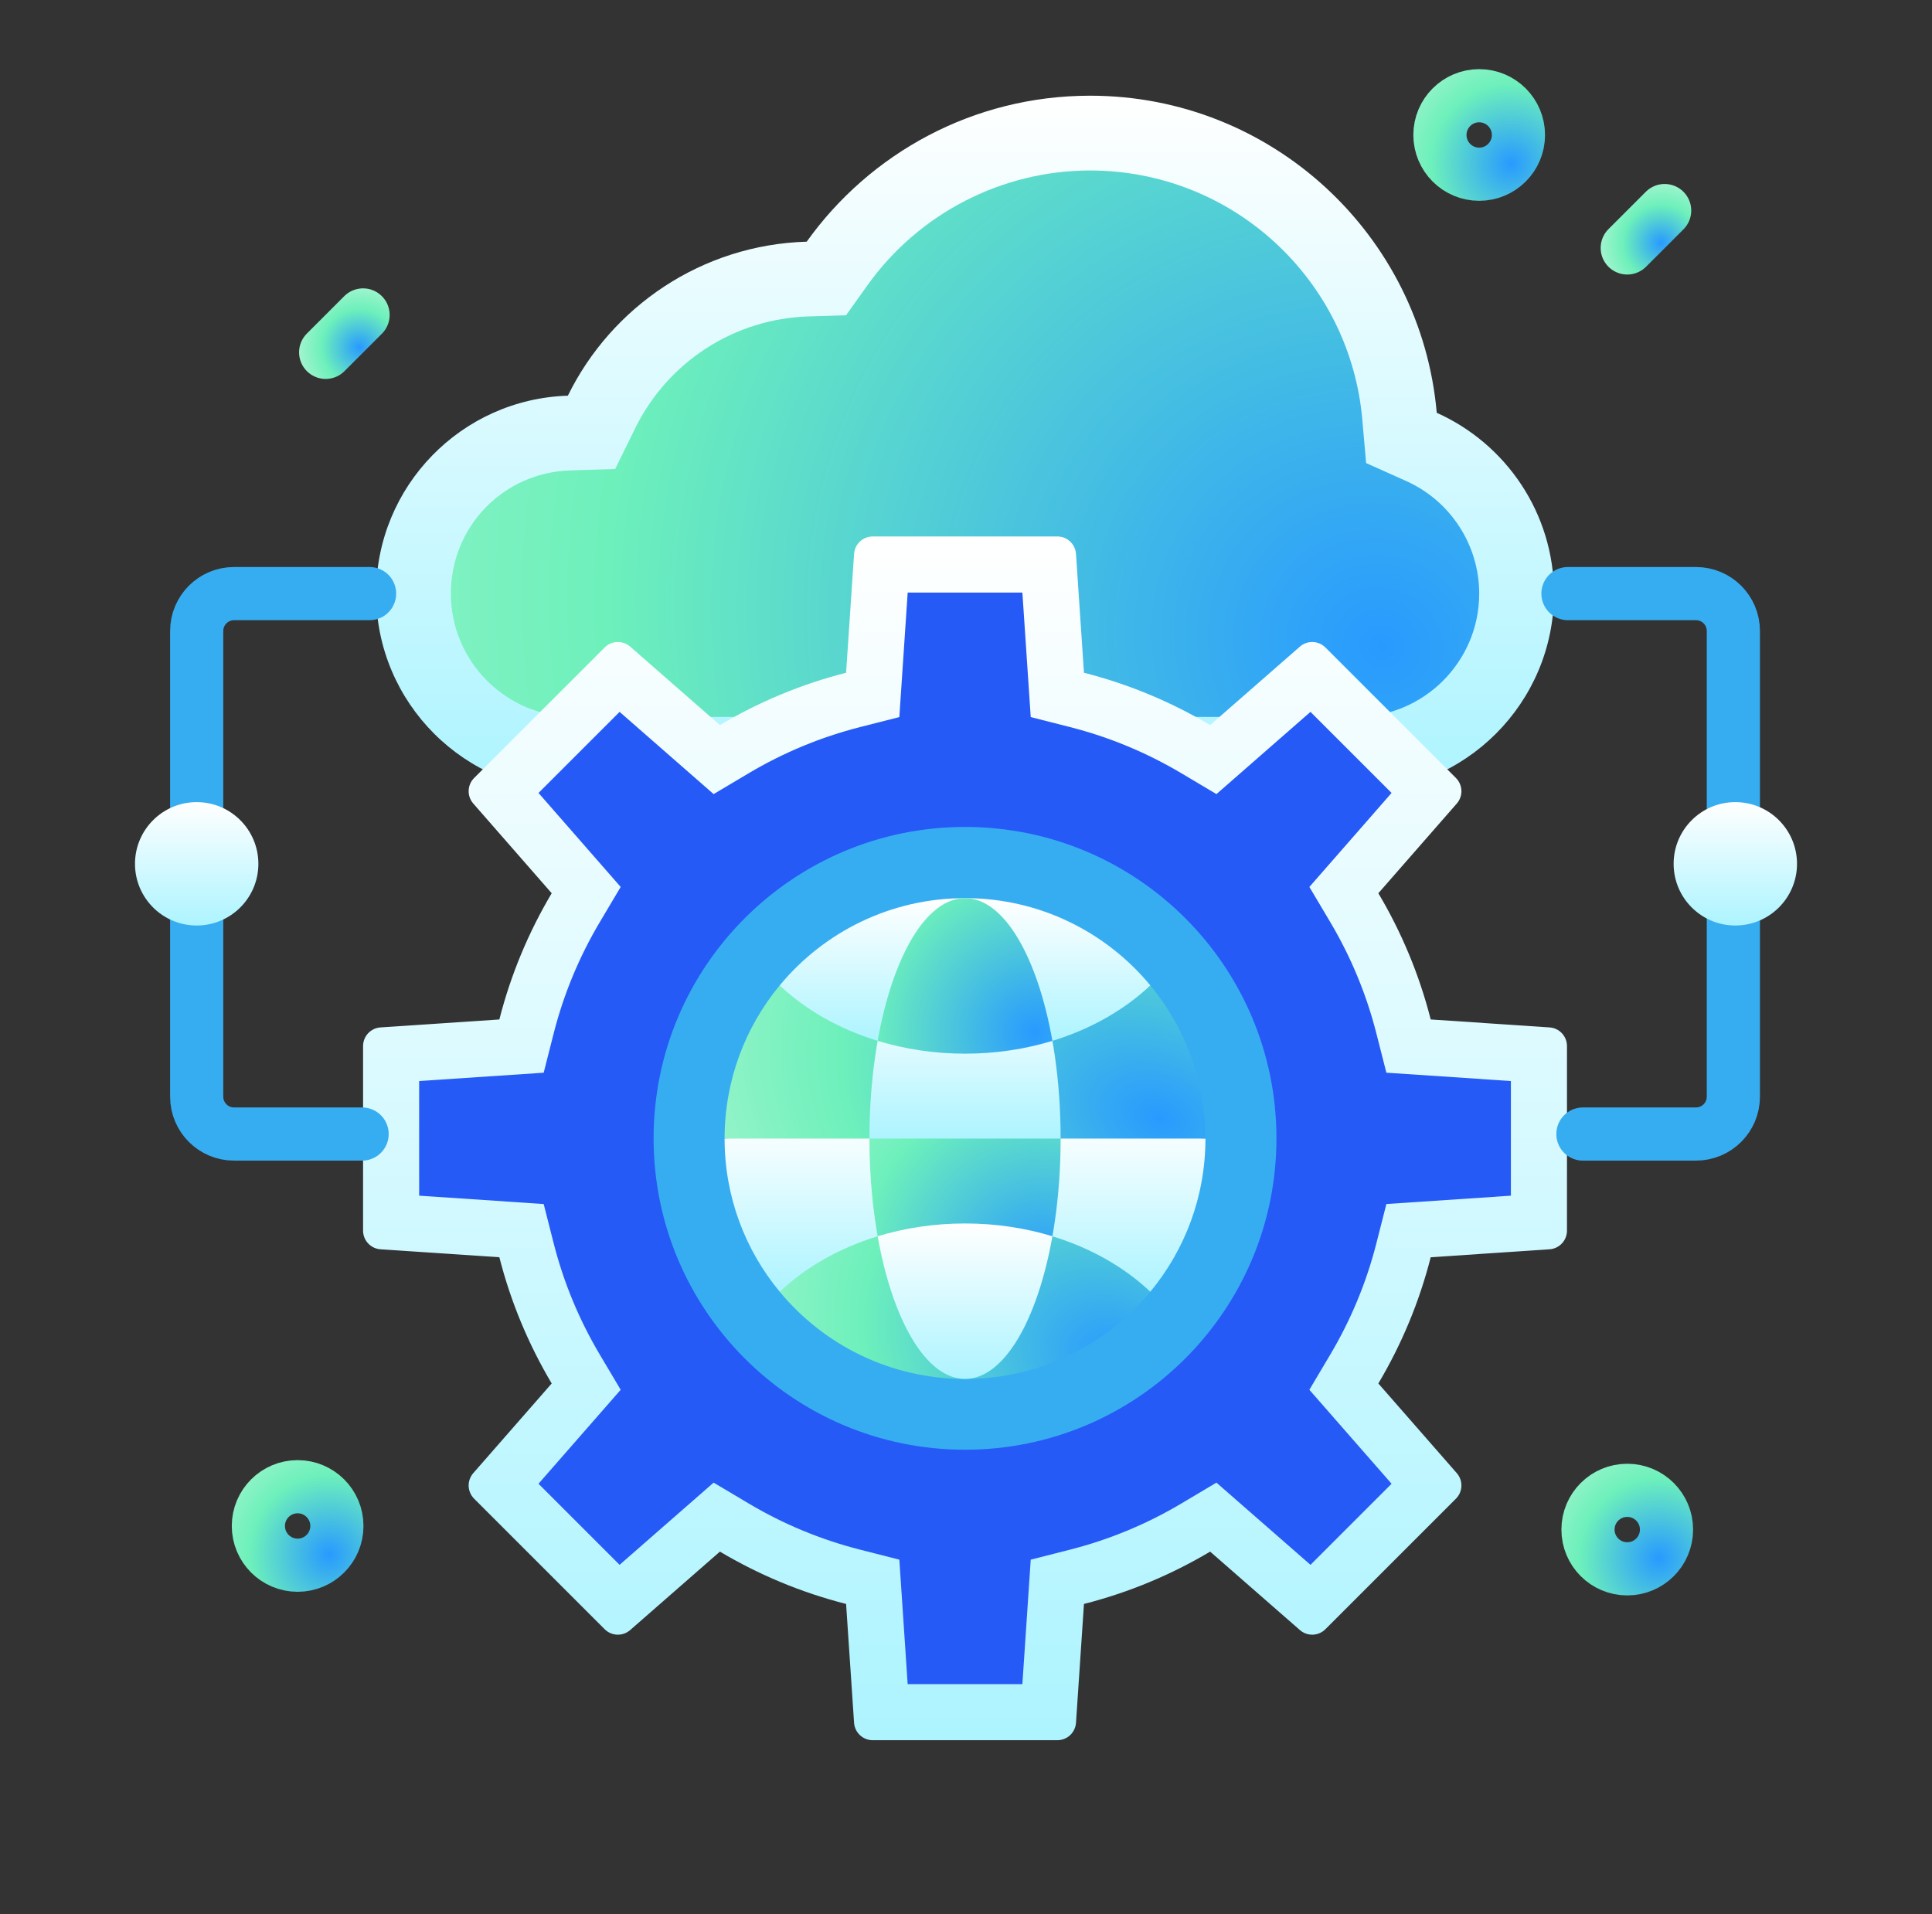 <svg width="109" height="108" viewBox="0 0 109 108" fill="none" xmlns="http://www.w3.org/2000/svg">
<rect x="0" y="0" width="109" height="108" fill="#333333" stroke="none"/>
<g id="Frame 88">
<g id="Group">
<g id="Group_2">
<g id="Group_3">
<g id="Group_4">
<g id="Group_5">
<g id="Group_6">
<g id="Group_7">
<path id="Vector" d="M81.059 23.292C80.177 13.264 71.758 5.4 61.502 5.4C54.908 5.4 49.074 8.65 45.513 13.636C39.589 13.812 34.498 17.308 32.038 22.327C26.031 22.516 21.219 27.441 21.219 33.494C21.219 39.666 26.222 44.67 32.395 44.67H76.497C82.669 44.67 87.673 39.666 87.673 33.494C87.673 28.947 84.957 25.037 81.059 23.292Z" fill="url(#paint0_linear_1435_51435)"/>
<path id="Vector_2" d="M32.395 40.451C28.558 40.451 25.438 37.33 25.438 33.494C25.438 29.715 28.395 26.662 32.171 26.543L34.708 26.463L35.826 24.184C37.679 20.404 41.439 17.978 45.638 17.853L47.73 17.791L48.946 16.088C51.84 12.037 56.533 9.619 61.502 9.619C65.381 9.619 69.087 11.064 71.939 13.689C74.774 16.299 76.52 19.841 76.857 23.661L77.074 26.129L79.335 27.142C81.837 28.263 83.454 30.756 83.454 33.494C83.454 37.33 80.333 40.451 76.497 40.451H32.395Z" fill="url(#paint1_radial_1435_51435)"/>
</g>
</g>
<g id="Group_8">
<path id="Vector_3" d="M87.423 57.972L80.718 57.523C80.072 54.987 79.068 52.595 77.764 50.401L82.19 45.339C82.555 44.921 82.534 44.291 82.141 43.898L74.778 36.534C74.385 36.142 73.754 36.121 73.337 36.486L68.274 40.913C66.083 39.61 63.691 38.606 61.155 37.96L60.706 31.255C60.668 30.7 60.208 30.27 59.653 30.27H49.237C48.682 30.27 48.223 30.7 48.185 31.255L47.735 37.96C45.2 38.606 42.808 39.61 40.616 40.913L35.554 36.486C35.136 36.121 34.505 36.142 34.113 36.534L26.749 43.898C26.357 44.291 26.336 44.921 26.701 45.339L31.126 50.401C29.823 52.595 28.819 54.987 28.173 57.523L21.467 57.972C20.915 58.008 20.484 58.468 20.484 59.025V69.439C20.484 69.993 20.915 70.453 21.467 70.491L28.173 70.94C28.819 73.476 29.823 75.868 31.126 78.062L26.701 83.122C26.336 83.542 26.357 84.17 26.749 84.563L34.113 91.927C34.505 92.321 35.136 92.342 35.554 91.975L40.616 87.55C42.808 88.853 45.2 89.857 47.735 90.503L48.185 97.208C48.223 97.761 48.682 98.191 49.237 98.191H59.653C60.208 98.191 60.668 97.761 60.706 97.208L61.155 90.503C63.691 89.857 66.083 88.853 68.274 87.55L73.337 91.975C73.754 92.342 74.385 92.321 74.778 91.927L82.141 84.563C82.534 84.17 82.555 83.542 82.19 83.122L77.764 78.062C79.068 75.868 80.072 73.476 80.718 70.94L87.423 70.491C87.976 70.453 88.406 69.993 88.406 69.439V59.025C88.406 58.468 87.976 58.008 87.423 57.972Z" fill="url(#paint2_linear_1435_51435)"/>
<path id="Vector_4" d="M51.209 95.027L50.739 88.003L48.516 87.437C46.311 86.875 44.197 85.999 42.233 84.83L40.261 83.657L34.956 88.295L30.381 83.72L35.018 78.418L33.846 76.445C32.677 74.478 31.8 72.364 31.239 70.16L30.674 67.937L23.648 67.466V60.997L30.674 60.527L31.239 58.304C31.8 56.1 32.677 53.985 33.846 52.018L35.018 50.046L30.381 44.742L34.956 40.167L40.261 44.807L42.233 43.634C44.197 42.465 46.311 41.589 48.516 41.027L50.739 40.461L51.21 33.434H57.681L58.152 40.461L60.375 41.027C62.579 41.589 64.693 42.465 66.657 43.634L68.63 44.807L73.935 40.167L78.51 44.742L73.873 50.046L75.044 52.018C76.213 53.985 77.09 56.1 77.651 58.304L78.217 60.527L85.242 60.997V67.466L78.217 67.937L77.651 70.16C77.09 72.364 76.213 74.478 75.044 76.445L73.872 78.418L78.51 83.72L73.935 88.295L68.629 83.657L66.657 84.83C64.693 85.999 62.58 86.875 60.375 87.437L58.152 88.003L57.681 95.027H51.209Z" fill="#265AF6"/>
<path id="Vector_5" d="M54.445 46.66C44.742 46.66 36.875 54.527 36.875 64.23C36.875 73.934 44.741 81.8 54.445 81.8C64.149 81.8 72.015 73.934 72.015 64.23C72.015 54.527 64.149 46.66 54.445 46.66Z" fill="#37ADF1"/>
</g>
</g>
<g id="Group_9">
<path id="Vector_6" d="M88.461 33.494H95.684C96.849 33.494 97.793 34.438 97.793 35.603V61.879C97.793 63.044 96.849 63.988 95.684 63.988H89.305" stroke="#37ADF1" stroke-width="3" stroke-miterlimit="10" stroke-linecap="round" stroke-linejoin="round"/>
<path id="Vector_7" d="M20.851 33.494H13.206C12.041 33.494 11.097 34.438 11.097 35.603V61.879C11.097 63.044 12.041 63.988 13.206 63.988H20.429" stroke="#37ADF1" stroke-width="3" stroke-miterlimit="10" stroke-linecap="round" stroke-linejoin="round"/>
</g>
<g id="Group_10">
<g id="Group_11">
<g id="Group_12">
<path id="Vector_8" d="M97.903 52.221C99.826 52.221 101.384 50.663 101.384 48.741C101.384 46.819 99.826 45.26 97.903 45.26C95.981 45.26 94.423 46.819 94.423 48.741C94.423 50.663 95.981 52.221 97.903 52.221Z" fill="url(#paint3_linear_1435_51435)"/>
</g>
</g>
<g id="Group_13">
<g id="Group_14">
<path id="Vector_9" d="M11.097 52.221C13.019 52.221 14.577 50.663 14.577 48.741C14.577 46.819 13.019 45.26 11.097 45.26C9.174 45.26 7.616 46.819 7.616 48.741C7.616 50.663 9.174 52.221 11.097 52.221Z" fill="url(#paint4_linear_1435_51435)"/>
</g>
</g>
</g>
<g id="Group_15">
<g id="Group_16">
<path id="Vector_10" d="M68.009 64.243C68.009 67.527 66.842 70.539 64.899 72.885H43.989C42.046 70.539 40.88 67.527 40.88 64.243L54.376 63.188L68.009 64.243Z" fill="url(#paint5_linear_1435_51435)"/>
<path id="Vector_11" d="M59.839 64.243C59.839 67.527 59.375 70.539 58.603 72.885H50.288C49.516 70.539 49.052 67.527 49.052 64.243C49.052 64.028 49.054 63.815 49.058 63.604L54.376 63.188L59.833 63.61C59.837 63.821 59.839 64.03 59.839 64.243Z" fill="url(#paint6_radial_1435_51435)"/>
<path id="Vector_12" d="M68.009 64.243H59.839L54.5 63.188L49.052 64.243H40.88C40.88 60.961 42.048 57.949 43.989 55.601H64.899C66.84 57.949 68.009 60.961 68.009 64.243Z" fill="url(#paint7_radial_1435_51435)"/>
<path id="Vector_13" d="M59.839 64.243H49.052C49.052 60.961 49.516 57.949 50.288 55.601H58.603C59.375 57.949 59.839 60.961 59.839 64.243Z" fill="url(#paint8_linear_1435_51435)"/>
<g id="Group_17">
<path id="Vector_14" d="M59.374 69.757C61.543 70.419 63.44 71.506 64.899 72.886C62.41 75.892 58.652 77.806 54.444 77.806C50.24 77.806 46.479 75.892 43.99 72.886C45.45 71.506 47.347 70.419 49.515 69.757L59.374 69.757Z" fill="url(#paint9_radial_1435_51435)"/>
<path id="Vector_15" d="M59.374 58.73C61.543 58.067 63.44 56.98 64.899 55.6C62.413 52.594 58.652 50.678 54.444 50.678C50.237 50.678 46.479 52.594 43.99 55.6C45.45 56.98 47.347 58.067 49.515 58.729L59.374 58.73Z" fill="url(#paint10_linear_1435_51435)"/>
</g>
</g>
<g id="Group_18">
<path id="Vector_16" d="M49.515 69.756C51.044 69.29 52.706 69.034 54.445 69.034C56.183 69.034 57.848 69.29 59.375 69.756C58.534 74.499 56.642 77.806 54.445 77.806C52.247 77.806 50.356 74.499 49.515 69.756Z" fill="url(#paint11_linear_1435_51435)"/>
<path id="Vector_17" d="M49.515 58.73C50.356 53.985 52.247 50.678 54.445 50.678C56.642 50.678 58.534 53.985 59.375 58.73C57.848 59.196 56.183 59.453 54.445 59.453C52.706 59.453 51.044 59.196 49.515 58.73Z" fill="url(#paint12_radial_1435_51435)"/>
</g>
</g>
</g>
</g>
<path id="Vector_18" d="M16.792 88.317C18.015 88.317 19.007 87.326 19.007 86.102C19.007 84.879 18.015 83.888 16.792 83.888C15.569 83.888 14.577 84.879 14.577 86.102C14.577 87.326 15.569 88.317 16.792 88.317Z" stroke="url(#paint13_radial_1435_51435)" stroke-width="3" stroke-miterlimit="10" stroke-linecap="round" stroke-linejoin="round"/>
<path id="Vector_19" d="M83.453 9.831C84.676 9.831 85.668 8.839 85.668 7.616C85.668 6.393 84.676 5.401 83.453 5.401C82.23 5.401 81.238 6.393 81.238 7.616C81.238 8.839 82.23 9.831 83.453 9.831Z" stroke="url(#paint14_radial_1435_51435)" stroke-width="3" stroke-miterlimit="10" stroke-linecap="round" stroke-linejoin="round"/>
<path id="Vector_20" d="M91.807 88.521C93.03 88.521 94.022 87.53 94.022 86.306C94.022 85.083 93.03 84.092 91.807 84.092C90.583 84.092 89.592 85.083 89.592 86.306C89.592 87.53 90.583 88.521 91.807 88.521Z" stroke="url(#paint15_radial_1435_51435)" stroke-width="3" stroke-miterlimit="10" stroke-linecap="round" stroke-linejoin="round"/>
<path id="Vector_21" d="M93.916 11.881L91.807 13.99" stroke="url(#paint16_radial_1435_51435)" stroke-width="3" stroke-miterlimit="10" stroke-linecap="round" stroke-linejoin="round"/>
<path id="Vector_22" d="M20.483 17.771L18.374 19.881" stroke="url(#paint17_radial_1435_51435)" stroke-width="3" stroke-miterlimit="10" stroke-linecap="round" stroke-linejoin="round"/>
</g>
</g>
</g>
<defs>
<linearGradient id="paint0_linear_1435_51435" x1="54.446" y1="5.4" x2="54.446" y2="44.67" gradientUnits="userSpaceOnUse">
<stop stop-color="white"/>
<stop offset="1" stop-color="#ADF4FF"/>
</linearGradient>
<radialGradient id="paint1_radial_1435_51435" cx="0" cy="0" r="1" gradientUnits="userSpaceOnUse" gradientTransform="translate(77.887 36.247) rotate(-146.641) scale(94.018 88.35)">
<stop stop-color="#289AFF"/>
<stop offset="0.47" stop-color="#6DF0BB"/>
<stop offset="1" stop-color="#CEF9DE"/>
</radialGradient>
<linearGradient id="paint2_linear_1435_51435" x1="54.445" y1="30.27" x2="54.445" y2="98.191" gradientUnits="userSpaceOnUse">
<stop stop-color="white"/>
<stop offset="1" stop-color="#ADF4FF"/>
</linearGradient>
<linearGradient id="paint3_linear_1435_51435" x1="97.903" y1="45.26" x2="97.903" y2="52.221" gradientUnits="userSpaceOnUse">
<stop stop-color="white"/>
<stop offset="1" stop-color="#ADF4FF"/>
</linearGradient>
<linearGradient id="paint4_linear_1435_51435" x1="11.097" y1="45.26" x2="11.097" y2="52.221" gradientUnits="userSpaceOnUse">
<stop stop-color="white"/>
<stop offset="1" stop-color="#ADF4FF"/>
</linearGradient>
<linearGradient id="paint5_linear_1435_51435" x1="54.444" y1="63.188" x2="54.444" y2="72.885" gradientUnits="userSpaceOnUse">
<stop stop-color="white"/>
<stop offset="1" stop-color="#ADF4FF"/>
</linearGradient>
<radialGradient id="paint6_radial_1435_51435" cx="0" cy="0" r="1" gradientUnits="userSpaceOnUse" gradientTransform="translate(58.804 71.563) rotate(-131.924) scale(21.853 22.227)">
<stop stop-color="#289AFF"/>
<stop offset="0.47" stop-color="#6DF0BB"/>
<stop offset="1" stop-color="#CEF9DE"/>
</radialGradient>
<radialGradient id="paint7_radial_1435_51435" cx="0" cy="0" r="1" gradientUnits="userSpaceOnUse" gradientTransform="translate(65.405 63.065) rotate(-158.464) scale(39.475 27.579)">
<stop stop-color="#289AFF"/>
<stop offset="0.47" stop-color="#6DF0BB"/>
<stop offset="1" stop-color="#CEF9DE"/>
</radialGradient>
<linearGradient id="paint8_linear_1435_51435" x1="54.445" y1="55.601" x2="54.445" y2="64.243" gradientUnits="userSpaceOnUse">
<stop stop-color="white"/>
<stop offset="1" stop-color="#ADF4FF"/>
</linearGradient>
<radialGradient id="paint9_radial_1435_51435" cx="0" cy="0" r="1" gradientUnits="userSpaceOnUse" gradientTransform="translate(62.892 76.709) rotate(-154.503) scale(31.354 24.926)">
<stop stop-color="#289AFF"/>
<stop offset="0.47" stop-color="#6DF0BB"/>
<stop offset="1" stop-color="#CEF9DE"/>
</radialGradient>
<linearGradient id="paint10_linear_1435_51435" x1="54.444" y1="50.678" x2="54.444" y2="58.73" gradientUnits="userSpaceOnUse">
<stop stop-color="white"/>
<stop offset="1" stop-color="#ADF4FF"/>
</linearGradient>
<linearGradient id="paint11_linear_1435_51435" x1="54.445" y1="69.034" x2="54.445" y2="77.806" gradientUnits="userSpaceOnUse">
<stop stop-color="white"/>
<stop offset="1" stop-color="#ADF4FF"/>
</linearGradient>
<radialGradient id="paint12_radial_1435_51435" cx="0" cy="0" r="1" gradientUnits="userSpaceOnUse" gradientTransform="translate(58.428 58.256) rotate(-132.21) scale(19.864 20.225)">
<stop stop-color="#289AFF"/>
<stop offset="0.47" stop-color="#6DF0BB"/>
<stop offset="1" stop-color="#CEF9DE"/>
</radialGradient>
<radialGradient id="paint13_radial_1435_51435" cx="0" cy="0" r="1" gradientUnits="userSpaceOnUse" gradientTransform="translate(18.582 87.713) rotate(-128.911) scale(9.546)">
<stop stop-color="#289AFF"/>
<stop offset="0.47" stop-color="#6DF0BB"/>
<stop offset="1" stop-color="#CEF9DE"/>
</radialGradient>
<radialGradient id="paint14_radial_1435_51435" cx="0" cy="0" r="1" gradientUnits="userSpaceOnUse" gradientTransform="translate(85.243 9.227) rotate(-128.911) scale(9.546)">
<stop stop-color="#289AFF"/>
<stop offset="0.47" stop-color="#6DF0BB"/>
<stop offset="1" stop-color="#CEF9DE"/>
</radialGradient>
<radialGradient id="paint15_radial_1435_51435" cx="0" cy="0" r="1" gradientUnits="userSpaceOnUse" gradientTransform="translate(93.596 87.917) rotate(-128.911) scale(9.546)">
<stop stop-color="#289AFF"/>
<stop offset="0.47" stop-color="#6DF0BB"/>
<stop offset="1" stop-color="#CEF9DE"/>
</radialGradient>
<radialGradient id="paint16_radial_1435_51435" cx="0" cy="0" r="1" gradientUnits="userSpaceOnUse" gradientTransform="translate(93.714 13.703) rotate(-128.911) scale(4.545)">
<stop stop-color="#289AFF"/>
<stop offset="0.47" stop-color="#6DF0BB"/>
<stop offset="1" stop-color="#CEF9DE"/>
</radialGradient>
<radialGradient id="paint17_radial_1435_51435" cx="0" cy="0" r="1" gradientUnits="userSpaceOnUse" gradientTransform="translate(20.281 19.593) rotate(-128.911) scale(4.545)">
<stop stop-color="#289AFF"/>
<stop offset="0.47" stop-color="#6DF0BB"/>
<stop offset="1" stop-color="#CEF9DE"/>
</radialGradient>
</defs>
</svg>
